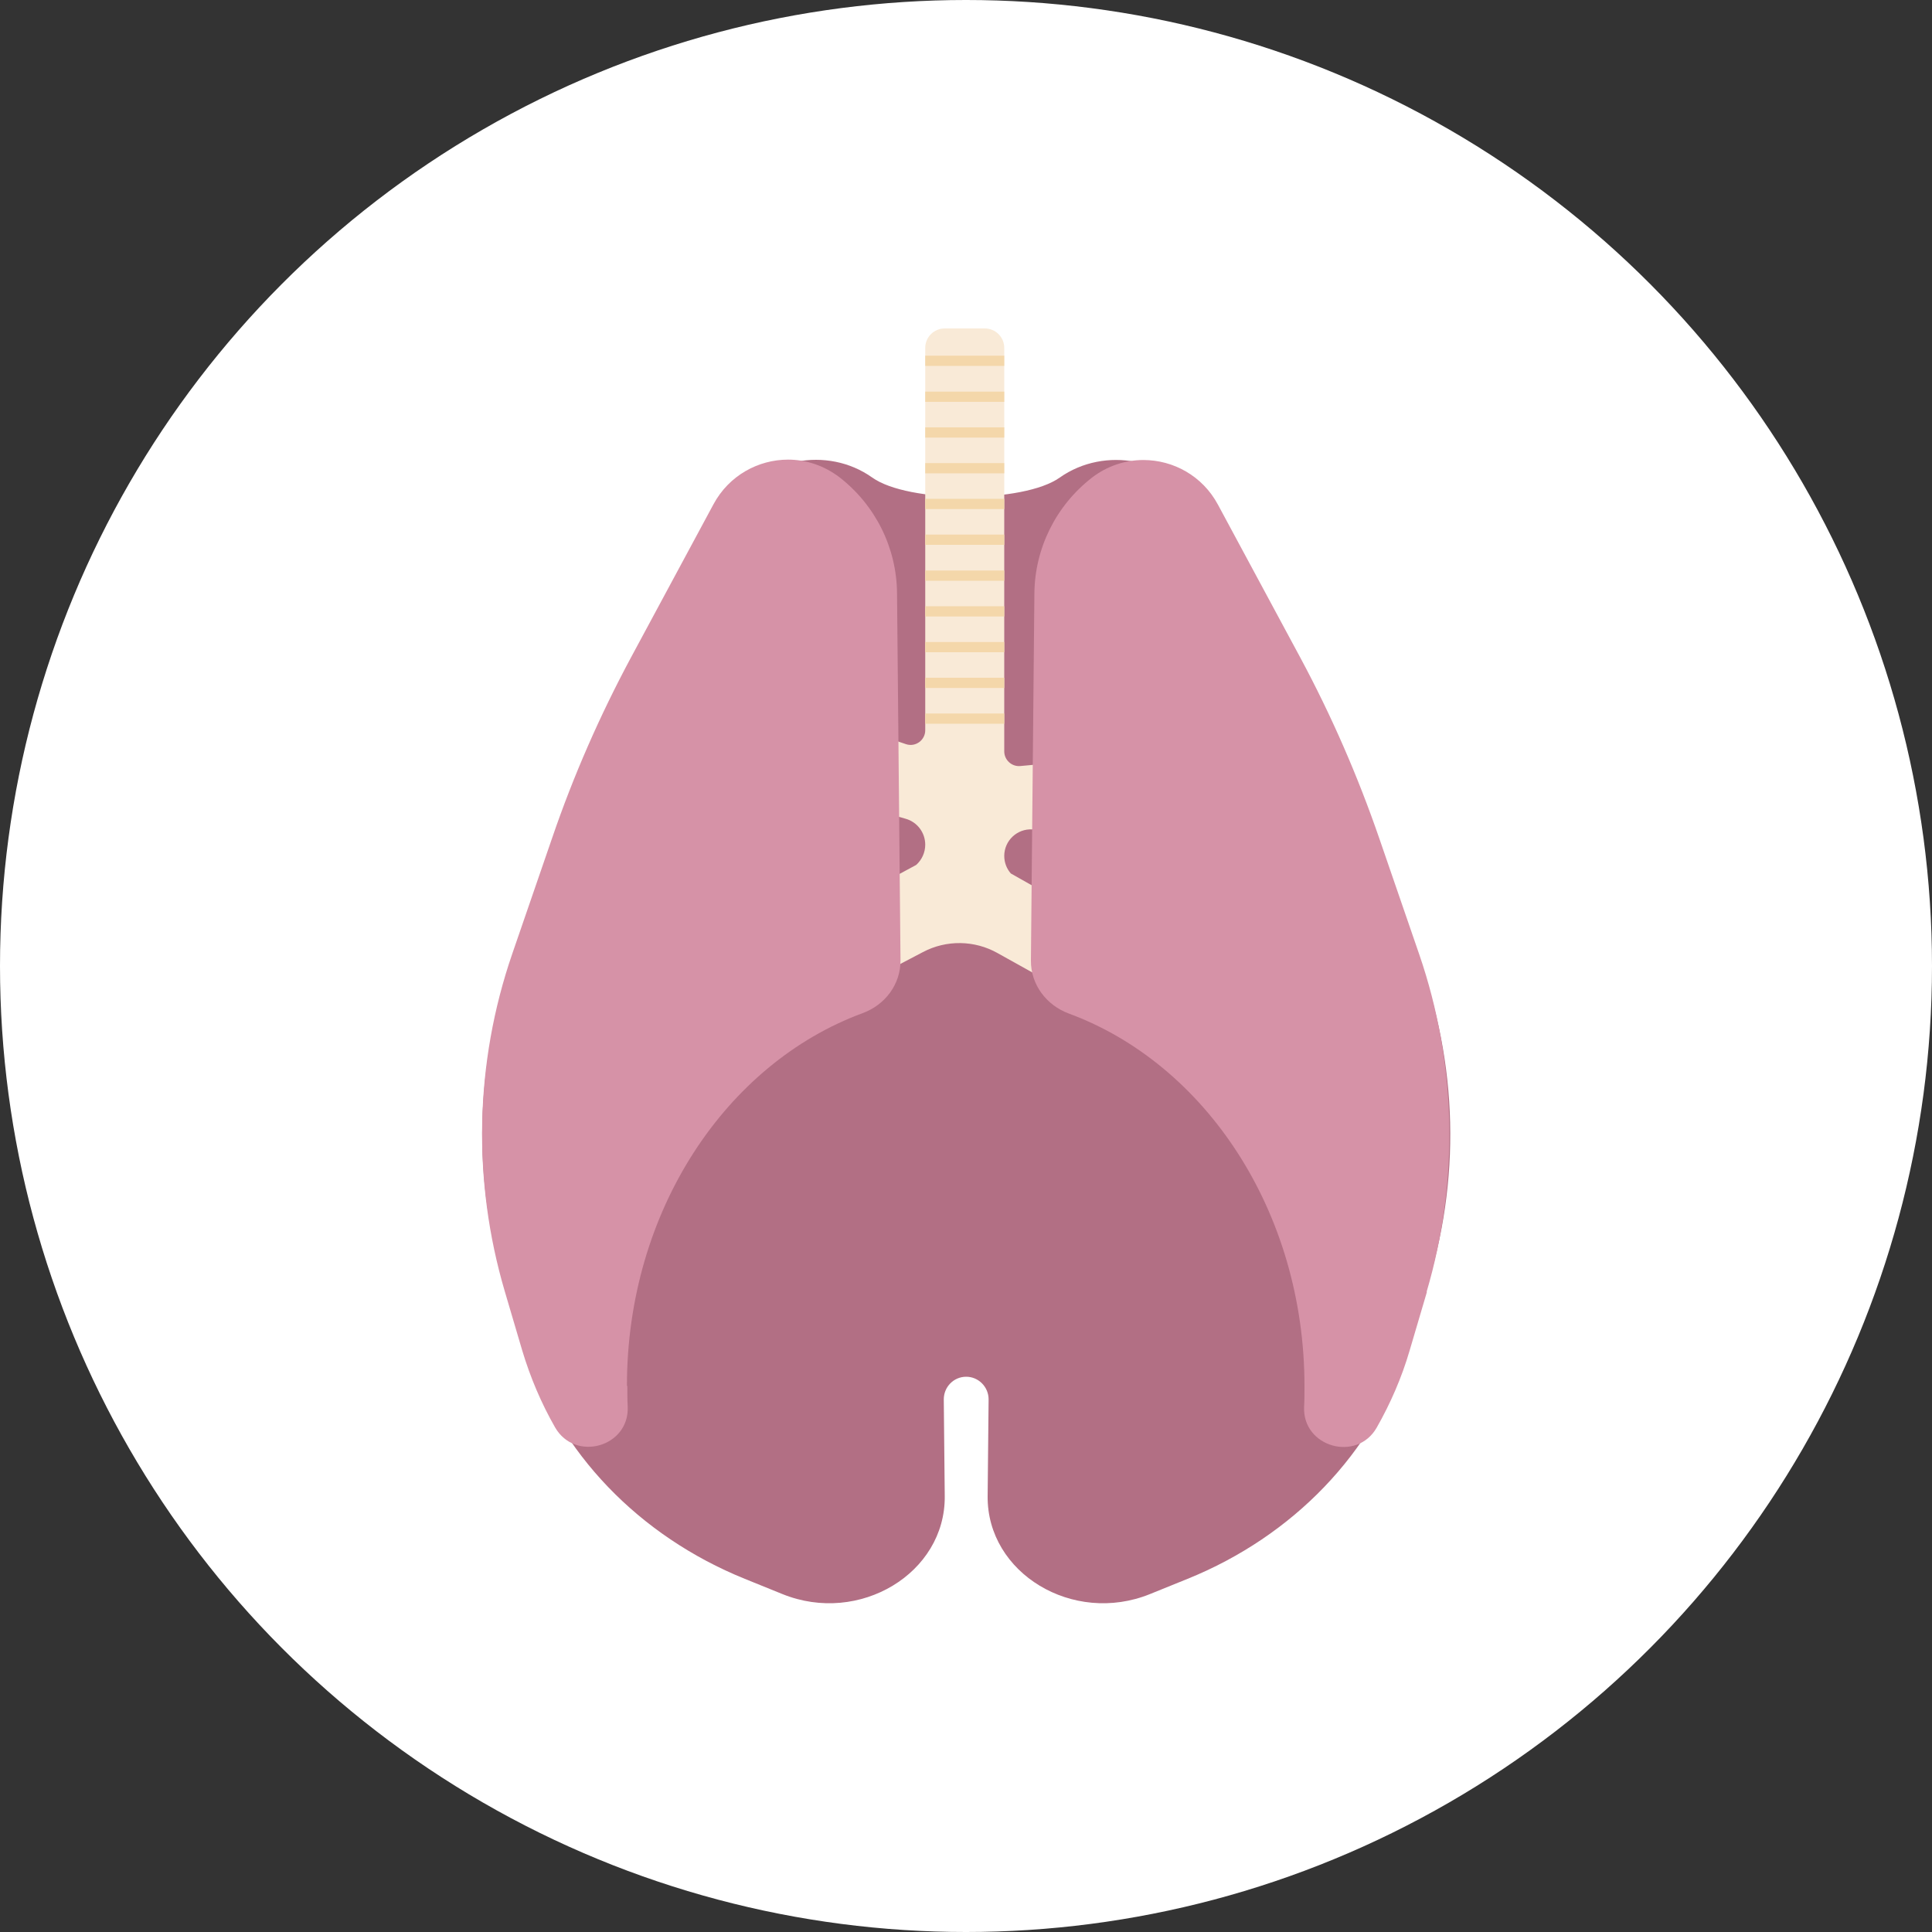 <?xml version="1.0" encoding="UTF-8"?>
<svg id="artwork" xmlns="http://www.w3.org/2000/svg" viewBox="0 0 100 100">
  <rect x="0" y="0" width="100" height="100" fill="#333333" stroke="none"/>
  <defs>
    <style>
      .cls-1 {
        fill: #b26f84;
      }

      .cls-1, .cls-2, .cls-3, .cls-4, .cls-5 {
        stroke-width: 0px;
      }

      .cls-2 {
        fill: #d692a7;
      }

      .cls-3 {
        fill: #f4d7aa;
      }

      .cls-4 {
        fill: #f9ead7;
      }

      .cls-5 {
        fill: #fff;
      }
    </style>
  </defs>
  <circle class="cls-5" cx="50" cy="50" r="50"/>
  <g>
    <path class="cls-1" d="M73.34,49.39l-2.26-6.01c-1.21-3.22-2.7-6.34-4.45-9.34l-4.65-7.93c-1.4-2.38-4.79-3.04-7.13-1.39-1.87,1.33-7.83,1.33-9.7,0-2.33-1.66-5.73-1-7.13,1.39l-4.65,7.93c-1.76,3-3.25,6.12-4.45,9.34l-2.26,6.01c-2.12,5.64-2.26,11.75-.42,17.47l.99,3.06c1.7,5.27,5.84,9.58,11.32,11.8l1.95.79c3.98,1.61,8.44-1.08,8.4-5.07l-.05-5.01c0-.64.51-1.17,1.16-1.17h0c.64,0,1.16.53,1.16,1.17l-.05,5.01c-.04,3.99,4.42,6.68,8.4,5.07l1.95-.79c5.48-2.22,9.62-6.54,11.32-11.8l.99-3.06c1.85-5.72,1.7-11.83-.42-17.47Z"/>
    <g>
      <path class="cls-4" d="M65.65,52.75l-13.33-7.54c-.22-.25-.34-.57-.34-.91h0c0-.79.67-1.42,1.46-1.37l5.01-.16-.33-3.61-5.31.49c-.44.04-.83-.31-.83-.76v-20.88c0-.56-.45-1.01-1.01-1.01h-2.07c-.56,0-1.01.45-1.01,1.01v19.79c0,.51-.5.88-.99.72l-7.35-2.49-1.24,3.89,8.57,2.46c.6.17,1.01.72,1.01,1.34h0c0,.4-.17.78-.47,1.05l-13.65,7.36,2.69,3.08,11.31-5.93c1.21-.64,2.67-.62,3.86.05l10.95,6.1,3.08-2.69Z"/>
      <rect class="cls-3" x="47.89" y="18.41" width="4.09" height=".53"/>
      <rect class="cls-3" x="47.89" y="20.27" width="4.09" height=".53"/>
      <rect class="cls-3" x="47.89" y="22.12" width="4.09" height=".53"/>
      <rect class="cls-3" x="47.89" y="23.97" width="4.09" height=".53"/>
      <rect class="cls-3" x="47.89" y="25.82" width="4.09" height=".53"/>
      <rect class="cls-3" x="47.89" y="27.67" width="4.09" height=".53"/>
      <rect class="cls-3" x="47.89" y="29.53" width="4.09" height=".53"/>
      <rect class="cls-3" x="47.89" y="31.38" width="4.09" height=".53"/>
      <rect class="cls-3" x="47.89" y="33.23" width="4.09" height=".53"/>
      <rect class="cls-3" x="47.89" y="35.08" width="4.09" height=".53"/>
      <rect class="cls-3" x="47.89" y="36.93" width="4.09" height=".53"/>
    </g>
    <g>
      <path class="cls-2" d="M32.47,71.74c0,.36,0,.72.02,1.07.09,2.08-2.72,2.88-3.76,1.07-.71-1.24-1.28-2.58-1.7-3.98l-.9-3.05c-1.69-5.73-1.56-11.83.38-17.47l2.07-6.01c1.1-3.22,2.47-6.34,4.08-9.34l4.27-7.93c.8-1.49,2.32-2.31,3.86-2.31.92,0,1.86.3,2.67.92,1.85,1.44,2.95,3.64,2.97,5.99l.18,19c.01,1.24-.79,2.31-1.96,2.74-7.08,2.61-12.2,10.25-12.2,19.29Z"/>
      <path class="cls-2" d="M73.86,66.86l-.9,3.05c-.41,1.4-.99,2.73-1.7,3.98-1.03,1.81-3.85,1.01-3.76-1.07.02-.35.02-.71.02-1.07,0-9.03-5.12-16.68-12.2-19.29-1.16-.43-1.97-1.5-1.96-2.74l.18-19c.02-2.35,1.12-4.55,2.97-5.99.8-.62,1.75-.92,2.67-.92,1.55,0,3.06.82,3.86,2.31l4.27,7.93c1.61,3,2.97,6.12,4.08,9.34l2.07,6.01c1.94,5.64,2.07,11.74.38,17.47Z"/>
    </g>
  </g>
</svg>